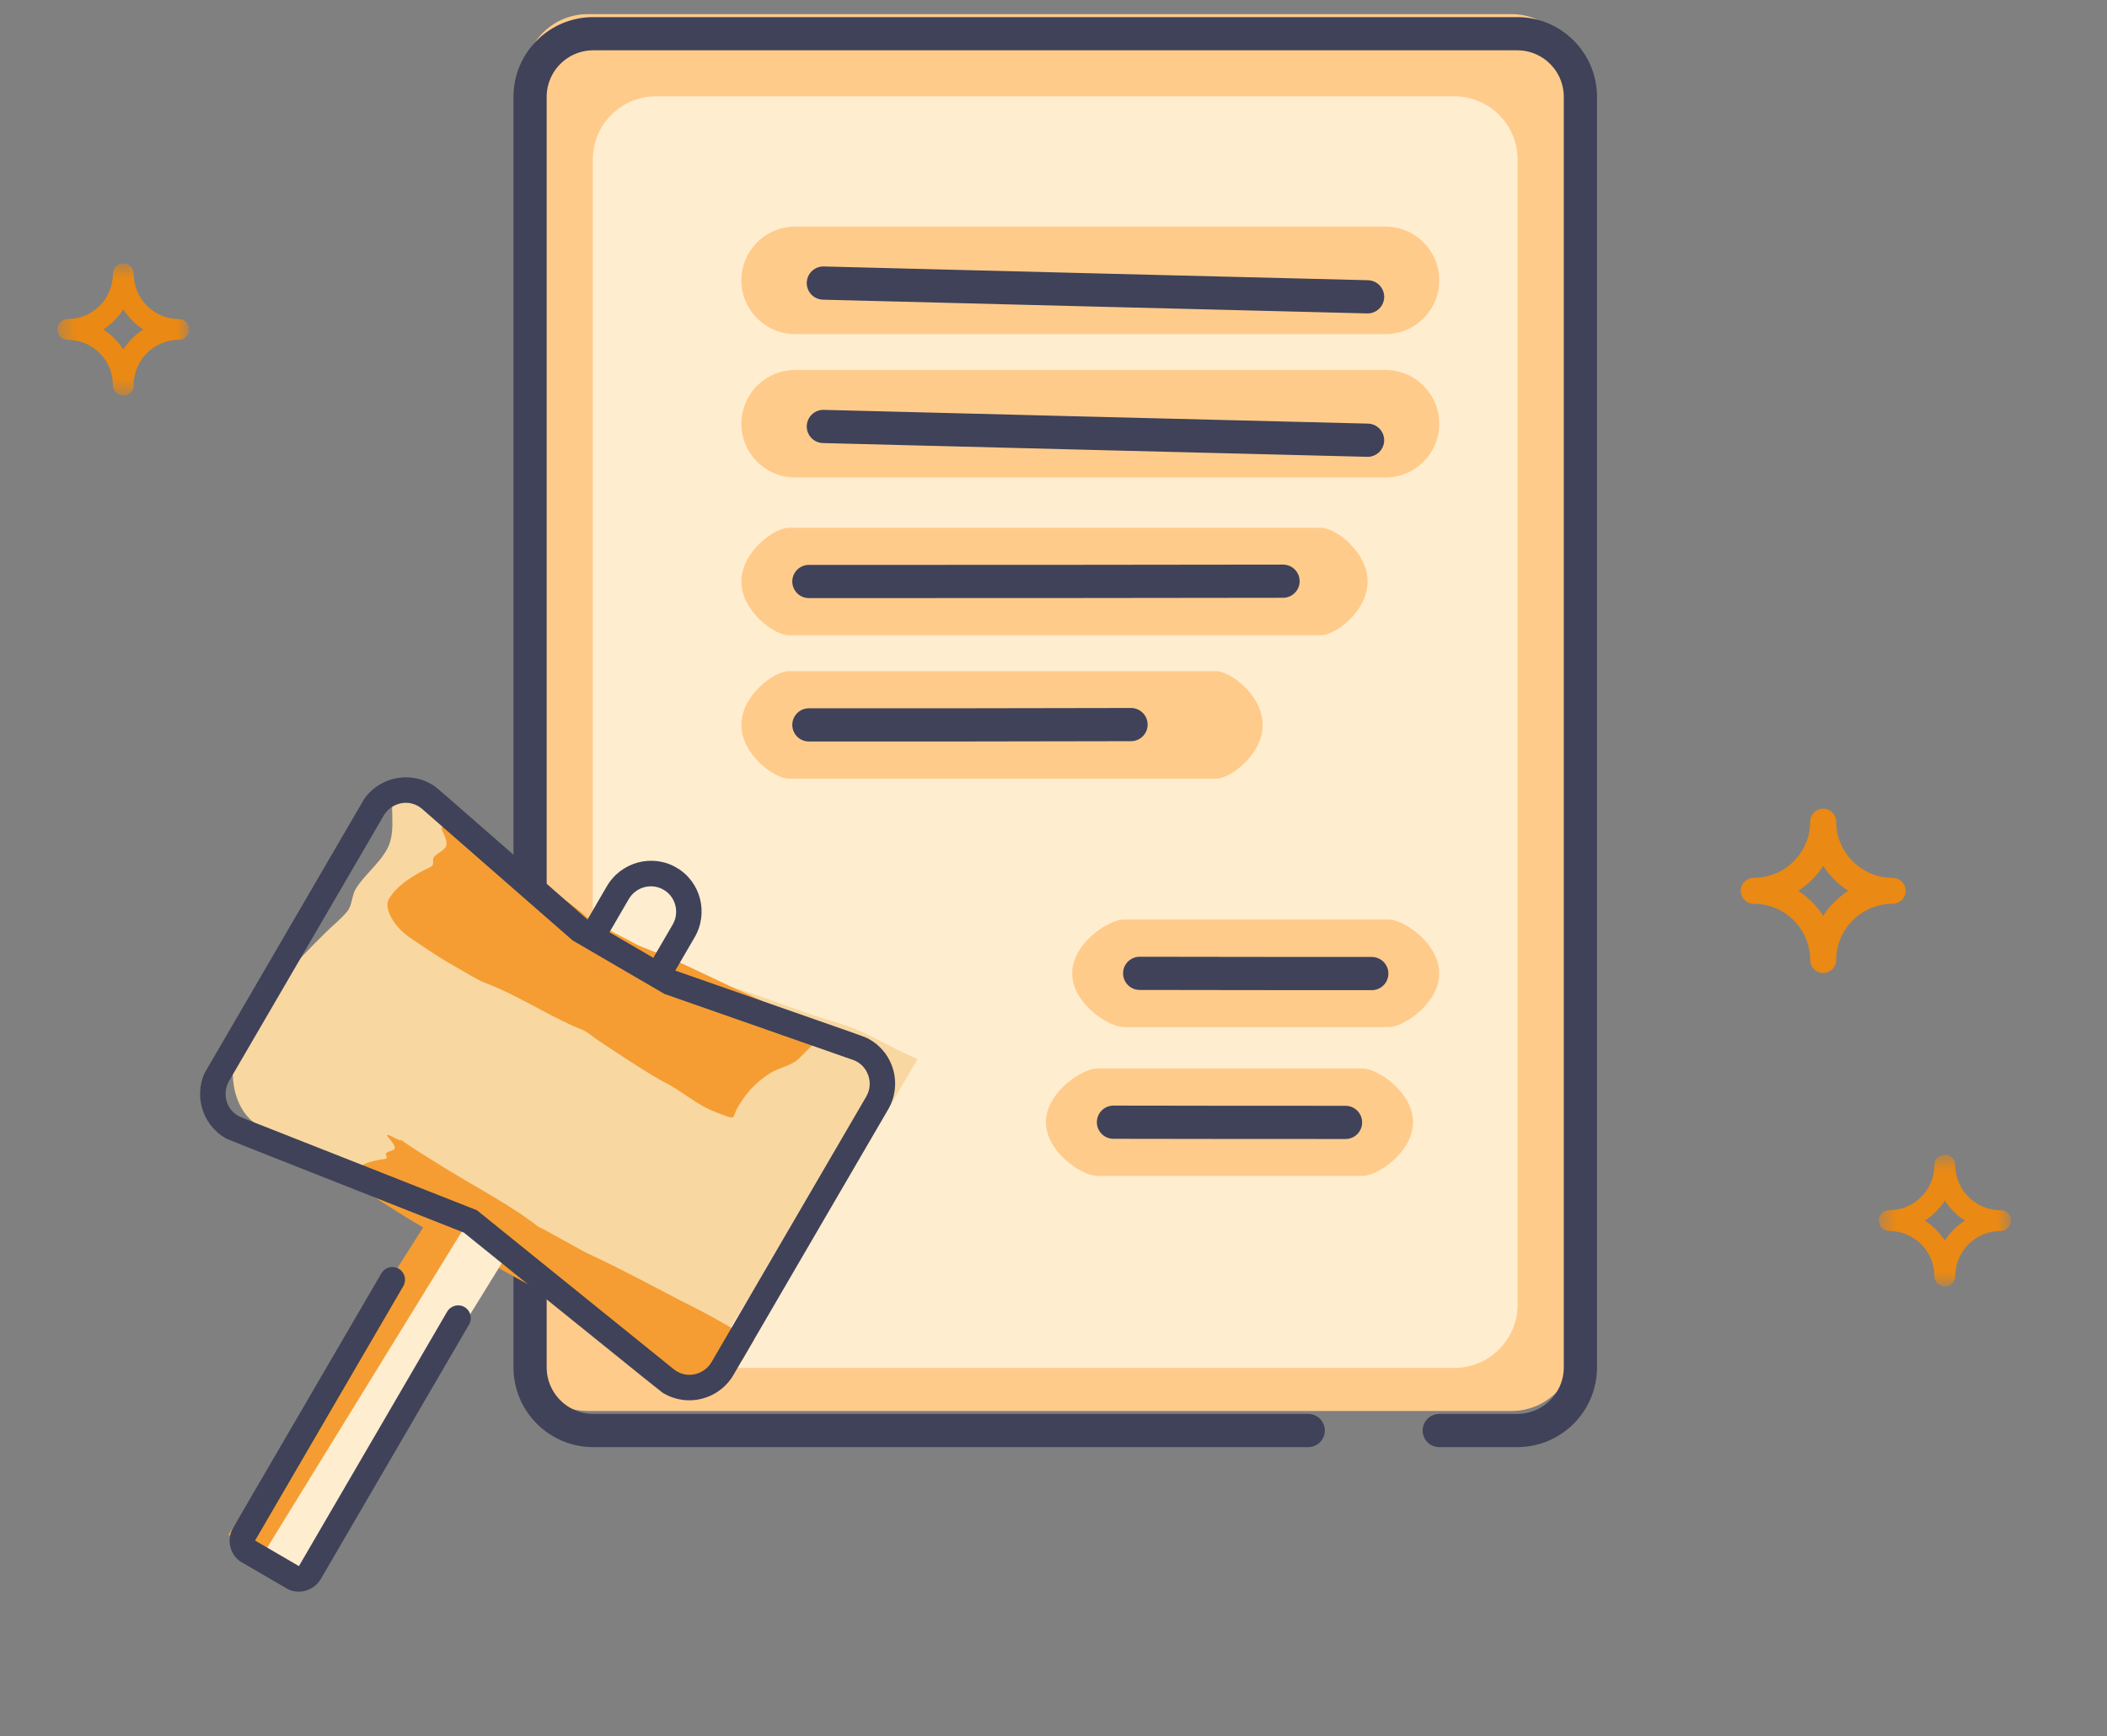 <svg width="125" height="103" viewBox="0 0 125 103" fill="none" xmlns="http://www.w3.org/2000/svg">
<rect x="0" y="0" width="125" height="103" fill="#808080" stroke="none"/>
<mask id="mask0_44_271" style="mask-type:luminance" maskUnits="userSpaceOnUse" x="111" y="68" width="9" height="9">
<path fill-rule="evenodd" clip-rule="evenodd" d="M111.457 68.514H119.303V76.328H111.457V68.514Z" fill="white"/>
</mask>
<g mask="url(#mask0_44_271)">
<path fill-rule="evenodd" clip-rule="evenodd" d="M114.19 72.421C114.667 72.726 115.073 73.131 115.38 73.605C115.686 73.131 116.092 72.726 116.569 72.421C116.092 72.116 115.686 71.711 115.38 71.235C115.073 71.711 114.667 72.116 114.19 72.421M115.38 76.329C115.038 76.329 114.76 76.052 114.76 75.711C114.76 74.237 113.556 73.038 112.077 73.038C111.735 73.038 111.457 72.762 111.457 72.421C111.457 72.081 111.735 71.804 112.077 71.804C113.556 71.804 114.76 70.604 114.76 69.13C114.76 68.79 115.038 68.514 115.38 68.514C115.722 68.514 115.999 68.79 115.999 69.13C115.999 70.604 117.204 71.804 118.683 71.804C119.025 71.804 119.303 72.081 119.303 72.421C119.303 72.762 119.025 73.038 118.683 73.038C117.204 73.038 115.999 74.237 115.999 75.711C115.999 76.052 115.722 76.329 115.38 76.329" fill="#EA8913"/>
</g>
<path d="M89.677 0.84H34.865C32.794 0.84 31.115 2.519 31.115 4.59V79.965C31.115 82.036 32.794 83.715 34.865 83.715H89.677C91.748 83.715 93.427 82.036 93.427 79.965V4.59C93.427 2.519 91.748 0.84 89.677 0.84Z" fill="#FFCB8B"/>
<path d="M85.385 84.875H90.009C92.08 84.875 93.759 83.196 93.759 81.125V5.75C93.759 3.679 92.08 2 90.009 2H35.197C33.126 2 31.447 3.679 31.447 5.75V81.125C31.447 83.196 33.126 84.875 35.197 84.875H77.611" stroke="#3F4258" stroke-width="1.97" stroke-linecap="round"/>
<path d="M35.168 9.465L35.168 77.41C35.168 79.481 36.847 81.16 38.918 81.16H86.281C88.352 81.16 90.031 79.481 90.031 77.41V9.465C90.031 7.394 88.352 5.715 86.281 5.715H38.918C36.847 5.715 35.168 7.394 35.168 9.465Z" fill="#FFEDCF"/>
<path d="M80.821 63.392H65.11C64.184 63.392 62.053 64.818 62.053 66.577V66.587C62.053 68.345 64.184 69.771 65.11 69.771H80.821C81.747 69.771 83.829 68.345 83.829 66.587V66.577C83.829 64.818 81.747 63.392 80.821 63.392Z" fill="#FFCB8B"/>
<path d="M82.378 54.56H66.667C65.741 54.56 63.609 55.986 63.609 57.745V57.755C63.609 59.513 65.741 60.939 66.667 60.939H82.378C83.304 60.939 85.385 59.513 85.385 57.755V57.745C85.385 55.986 83.304 54.56 82.378 54.56Z" fill="#FFCB8B"/>
<path d="M78.371 31.312H46.792C45.942 31.312 43.984 32.738 43.984 34.496V34.506C43.984 36.265 45.942 37.691 46.792 37.691H78.371C79.222 37.691 81.133 36.265 81.133 34.506V34.496C81.133 32.738 79.222 31.312 78.371 31.312Z" fill="#FFCB8B"/>
<path d="M72.145 39.82H46.792C45.942 39.82 43.984 41.246 43.984 43.004V43.014C43.984 44.773 45.942 46.199 46.792 46.199H72.145C72.996 46.199 74.907 44.773 74.907 43.014V43.004C74.907 41.246 72.996 39.82 72.145 39.82Z" fill="#FFCB8B"/>
<path d="M82.196 13.444H47.173C45.412 13.444 43.984 14.87 43.984 16.629V16.638C43.984 18.397 45.412 19.823 47.173 19.823H82.196C83.957 19.823 85.385 18.397 85.385 16.638V16.629C85.385 14.87 83.957 13.444 82.196 13.444Z" fill="#FFCB8B"/>
<path d="M82.196 21.952H47.173C45.412 21.952 43.984 23.378 43.984 25.136V25.146C43.984 26.905 45.412 28.331 47.173 28.331H82.196C83.957 28.331 85.385 26.905 85.385 25.146V25.136C85.385 23.378 83.957 21.952 82.196 21.952Z" fill="#FFCB8B"/>
<path d="M66.057 66.582C70.648 66.589 75.235 66.597 79.825 66.594" stroke="#3F4258" stroke-width="1.97" stroke-linecap="round"/>
<path d="M67.613 57.75C72.204 57.757 76.791 57.765 81.382 57.763" stroke="#3F4258" stroke-width="1.97" stroke-linecap="round"/>
<path d="M47.988 34.501C57.368 34.502 66.738 34.502 76.117 34.483" stroke="#3F4258" stroke-width="1.97" stroke-linecap="round"/>
<path d="M47.988 43.009C57.368 43.01 57.721 43.01 67.099 42.991" stroke="#3F4258" stroke-width="1.97" stroke-linecap="round"/>
<path d="M48.846 16.795C59.612 17.07 70.368 17.345 81.133 17.611" stroke="#3F4258" stroke-width="1.97" stroke-linecap="round"/>
<path d="M48.846 25.303C59.612 25.578 70.368 25.853 81.133 26.119" stroke="#3F4258" stroke-width="1.97" stroke-linecap="round"/>
<g clip-path="url(#clip0_44_271)">
<path d="M25.413 47.941C25.259 47.785 25 47.557 24.968 47.335L24.577 47.583C24.131 47.571 23.232 46.993 23.258 47.934C23.277 48.628 23.331 49.27 23.15 49.921C22.857 50.975 21.639 51.832 21.094 52.759C20.869 53.144 20.883 53.717 20.62 54.049C20.265 54.498 19.777 54.876 19.37 55.276C17.441 57.169 15.653 59.117 14.334 61.428C13.506 62.879 13.583 65.467 15.066 66.602C15.908 67.246 16.71 67.948 17.606 68.53C18.252 68.95 18.949 69.272 19.601 69.686C20.067 69.981 20.723 70.329 21.267 70.424C23.95 70.894 26.171 72.502 28.735 73.328C29.101 73.446 29.681 73.488 30.014 73.698C30.327 73.897 30.502 74.194 30.787 74.421C32.258 75.588 33.782 76.743 35.365 77.763C36.015 78.182 36.704 78.392 37.336 78.854C38.369 79.608 39.263 80.569 40.584 80.765C40.821 80.8 42.023 81.1 42.196 80.851C42.501 80.41 42.729 79.835 42.996 79.362C44.463 76.762 46.145 74.353 48.203 72.176C49.492 70.813 50.933 69.988 52.015 68.54C53.012 67.207 54.004 65.892 55.044 64.583C55.403 64.13 56.139 63.379 55.158 63.083C53.781 62.668 52.477 61.851 51.181 61.245C50.199 60.786 49.301 60.591 48.297 60.252C45.735 59.388 43.158 58.287 40.489 57.826L40.456 57.821C40.016 57.745 39.523 57.659 39.128 57.439C38.604 57.148 38.034 56.927 37.476 56.687C36.974 56.47 36.548 56.185 36.025 56.004C35.871 55.95 35.498 55.907 35.413 55.759C33.875 53.055 30.396 51.831 27.994 50.021C27.137 49.376 26.167 48.704 25.413 47.941Z" fill="#F8D7A1"/>
<path d="M27.546 49.613C27.425 49.521 27.226 49.381 27.169 49.283L26.971 49.32C26.695 49.238 26.045 48.842 26.222 49.242C26.352 49.536 26.495 49.815 26.495 50.057C26.495 50.45 25.895 50.601 25.719 50.897C25.646 51.02 25.753 51.263 25.649 51.358C25.508 51.485 25.273 51.561 25.091 51.659C24.231 52.124 23.467 52.636 23.053 53.381C22.793 53.848 23.282 54.947 24.386 55.678C25.013 56.092 25.625 56.524 26.275 56.921C26.743 57.208 27.226 57.462 27.696 57.747C28.032 57.951 28.495 58.209 28.845 58.342C30.571 58.998 32.209 60.053 33.924 60.838C34.169 60.95 34.532 61.066 34.772 61.212C34.998 61.349 35.156 61.503 35.37 61.647C36.472 62.389 37.605 63.134 38.751 63.833C39.221 64.12 39.68 64.326 40.147 64.628C40.909 65.121 41.622 65.677 42.467 65.985C42.617 66.04 43.407 66.372 43.47 66.297C43.582 66.164 43.624 65.962 43.707 65.808C44.162 64.968 44.782 64.244 45.673 63.682C46.231 63.33 46.975 63.23 47.391 62.808C47.775 62.418 48.159 62.036 48.573 61.664C48.716 61.536 49.039 61.346 48.386 61.054C47.471 60.645 46.531 60.079 45.632 59.603C44.951 59.242 44.367 59.007 43.693 58.693C41.973 57.892 40.203 56.99 38.486 56.34L38.466 56.332C38.182 56.225 37.865 56.105 37.585 55.945C37.214 55.733 36.826 55.543 36.443 55.346C36.098 55.17 35.788 54.977 35.436 54.812C35.332 54.763 35.096 54.681 35.019 54.604C33.612 53.206 31.268 52.098 29.485 50.927C28.849 50.51 28.139 50.062 27.546 49.613Z" fill="#F59D32"/>
<path d="M24.257 67.953C24.132 67.868 23.929 67.737 23.859 67.66L23.691 67.645C23.431 67.537 22.777 67.147 23.013 67.445C23.187 67.665 23.368 67.878 23.417 68.038C23.495 68.296 22.993 68.277 22.897 68.437C22.857 68.504 23 68.686 22.926 68.727C22.826 68.783 22.634 68.786 22.492 68.815C21.824 68.951 21.25 69.137 21.031 69.546C20.894 69.803 21.545 70.625 22.666 71.325C23.303 71.723 23.93 72.129 24.583 72.52C25.054 72.802 25.532 73.066 26.004 73.347C26.342 73.548 26.802 73.81 27.138 73.967C28.795 74.742 30.453 75.763 32.125 76.62C32.364 76.743 32.708 76.892 32.95 77.035C33.177 77.171 33.347 77.304 33.565 77.441C34.687 78.149 35.836 78.865 36.989 79.553C37.461 79.835 37.908 80.062 38.381 80.354C39.153 80.831 39.894 81.339 40.702 81.71C40.846 81.776 41.61 82.151 41.651 82.114C41.724 82.049 41.721 81.924 41.764 81.839C42 81.375 42.405 81.021 43.081 80.827C43.505 80.706 44.142 80.787 44.427 80.591C44.689 80.41 44.953 80.234 45.245 80.072C45.347 80.015 45.595 79.954 44.959 79.632C44.069 79.181 43.125 78.621 42.235 78.129C41.562 77.756 40.998 77.484 40.34 77.144C38.66 76.275 36.916 75.329 35.268 74.559L35.248 74.55C34.977 74.423 34.672 74.281 34.393 74.12C34.023 73.907 33.642 73.704 33.264 73.499C32.924 73.314 32.611 73.125 32.267 72.947C32.166 72.894 31.94 72.793 31.857 72.727C30.336 71.526 28.043 70.33 26.233 69.204C25.588 68.803 24.871 68.367 24.257 67.953Z" fill="#F59D32"/>
<path d="M26.131 71.924L30.362 73.985L18.104 93.84L13.571 91.053L26.131 71.924Z" fill="#FFEDCF"/>
<path d="M25.802 71.721L27.803 72.412L15.571 92.283L13.571 91.053L25.802 71.721Z" fill="#F59D32"/>
<path d="M25.583 46.523C25.933 46.726 25.234 46.146 34.855 54.555L36.002 52.586C36.847 51.137 38.697 50.64 40.134 51.477C41.571 52.315 42.051 54.169 41.207 55.618L40.06 57.587C52.107 61.804 51.27 61.486 51.621 61.691C53.027 62.51 53.547 64.352 52.69 65.823L43.516 81.572C42.659 83.043 40.799 83.499 39.394 82.68C39.245 82.594 40.401 83.538 27.519 73.132C12.114 67.059 13.504 67.599 13.356 67.512C11.95 66.693 11.43 64.851 12.287 63.38L21.461 47.631C22.318 46.16 24.177 45.704 25.583 46.523ZM39.906 54.86C40.327 54.137 40.087 53.208 39.369 52.79C38.652 52.372 37.725 52.621 37.303 53.344L36.157 55.313L38.759 56.829L39.906 54.86ZM13.588 64.138C13.165 64.864 13.385 65.946 14.372 66.317L28.292 71.805L39.949 81.221C40.723 81.865 41.781 81.558 42.214 80.814L51.389 65.065C51.882 64.218 51.445 63.207 50.66 62.906L39.419 58.971L33.968 55.795L25.028 47.982C24.256 47.338 23.197 47.643 22.763 48.389L13.588 64.138ZM23.656 75.276C24.015 75.485 24.135 75.949 23.924 76.311L15.132 91.404L17.734 92.92L26.526 77.827C26.738 77.465 27.2 77.341 27.559 77.55C27.919 77.759 28.039 78.223 27.828 78.585L19.036 93.678C18.613 94.403 17.688 94.651 16.97 94.232L14.367 92.716C13.649 92.298 13.409 91.371 13.831 90.646L22.623 75.553C22.834 75.191 23.297 75.067 23.656 75.276Z" fill="#3F4258"/>
</g>
<mask id="mask1_44_271" style="mask-type:luminance" maskUnits="userSpaceOnUse" x="3" y="15" width="9" height="9">
<path fill-rule="evenodd" clip-rule="evenodd" d="M3.406 15.628H11.222V23.466H3.406V15.628Z" fill="white"/>
</mask>
<g mask="url(#mask1_44_271)">
<path fill-rule="evenodd" clip-rule="evenodd" d="M6.129 19.547C6.604 19.853 7.009 20.259 7.314 20.735C7.619 20.259 8.024 19.853 8.499 19.547C8.024 19.241 7.619 18.835 7.314 18.358C7.009 18.835 6.604 19.241 6.129 19.547M7.314 23.467C6.974 23.467 6.697 23.189 6.697 22.848C6.697 21.368 5.498 20.166 4.023 20.166C3.683 20.166 3.406 19.889 3.406 19.547C3.406 19.206 3.683 18.928 4.023 18.928C5.498 18.928 6.697 17.724 6.697 16.246C6.697 15.905 6.974 15.628 7.314 15.628C7.655 15.628 7.931 15.905 7.931 16.246C7.931 17.724 9.131 18.928 10.605 18.928C10.946 18.928 11.222 19.206 11.222 19.547C11.222 19.889 10.946 20.166 10.605 20.166C9.131 20.166 7.931 21.368 7.931 22.848C7.931 23.189 7.655 23.467 7.314 23.467" fill="#EA8913"/>
</g>
<path fill-rule="evenodd" clip-rule="evenodd" d="M106.68 52.855C107.274 53.236 107.781 53.741 108.164 54.332C108.546 53.741 109.053 53.236 109.648 52.855C109.053 52.474 108.546 51.969 108.164 51.375C107.781 51.969 107.274 52.474 106.68 52.855M108.164 57.73C107.737 57.73 107.391 57.385 107.391 56.96C107.391 55.12 105.889 53.624 104.043 53.624C103.616 53.624 103.27 53.28 103.27 52.855C103.27 52.43 103.616 52.085 104.043 52.085C105.889 52.085 107.391 50.587 107.391 48.749C107.391 48.324 107.737 47.98 108.164 47.98C108.591 47.98 108.937 48.324 108.937 48.749C108.937 50.587 110.439 52.085 112.285 52.085C112.712 52.085 113.058 52.43 113.058 52.855C113.058 53.28 112.712 53.624 112.285 53.624C110.439 53.624 108.937 55.12 108.937 56.96C108.937 57.385 108.591 57.73 108.164 57.73" fill="#EA8913"/>
<defs>
<clipPath id="clip0_44_271">
<rect width="36.141" height="48.603" fill="white" transform="matrix(-0.864 -0.503 -0.503 0.864 55.748 60.573)"/>
</clipPath>
</defs>
</svg>
